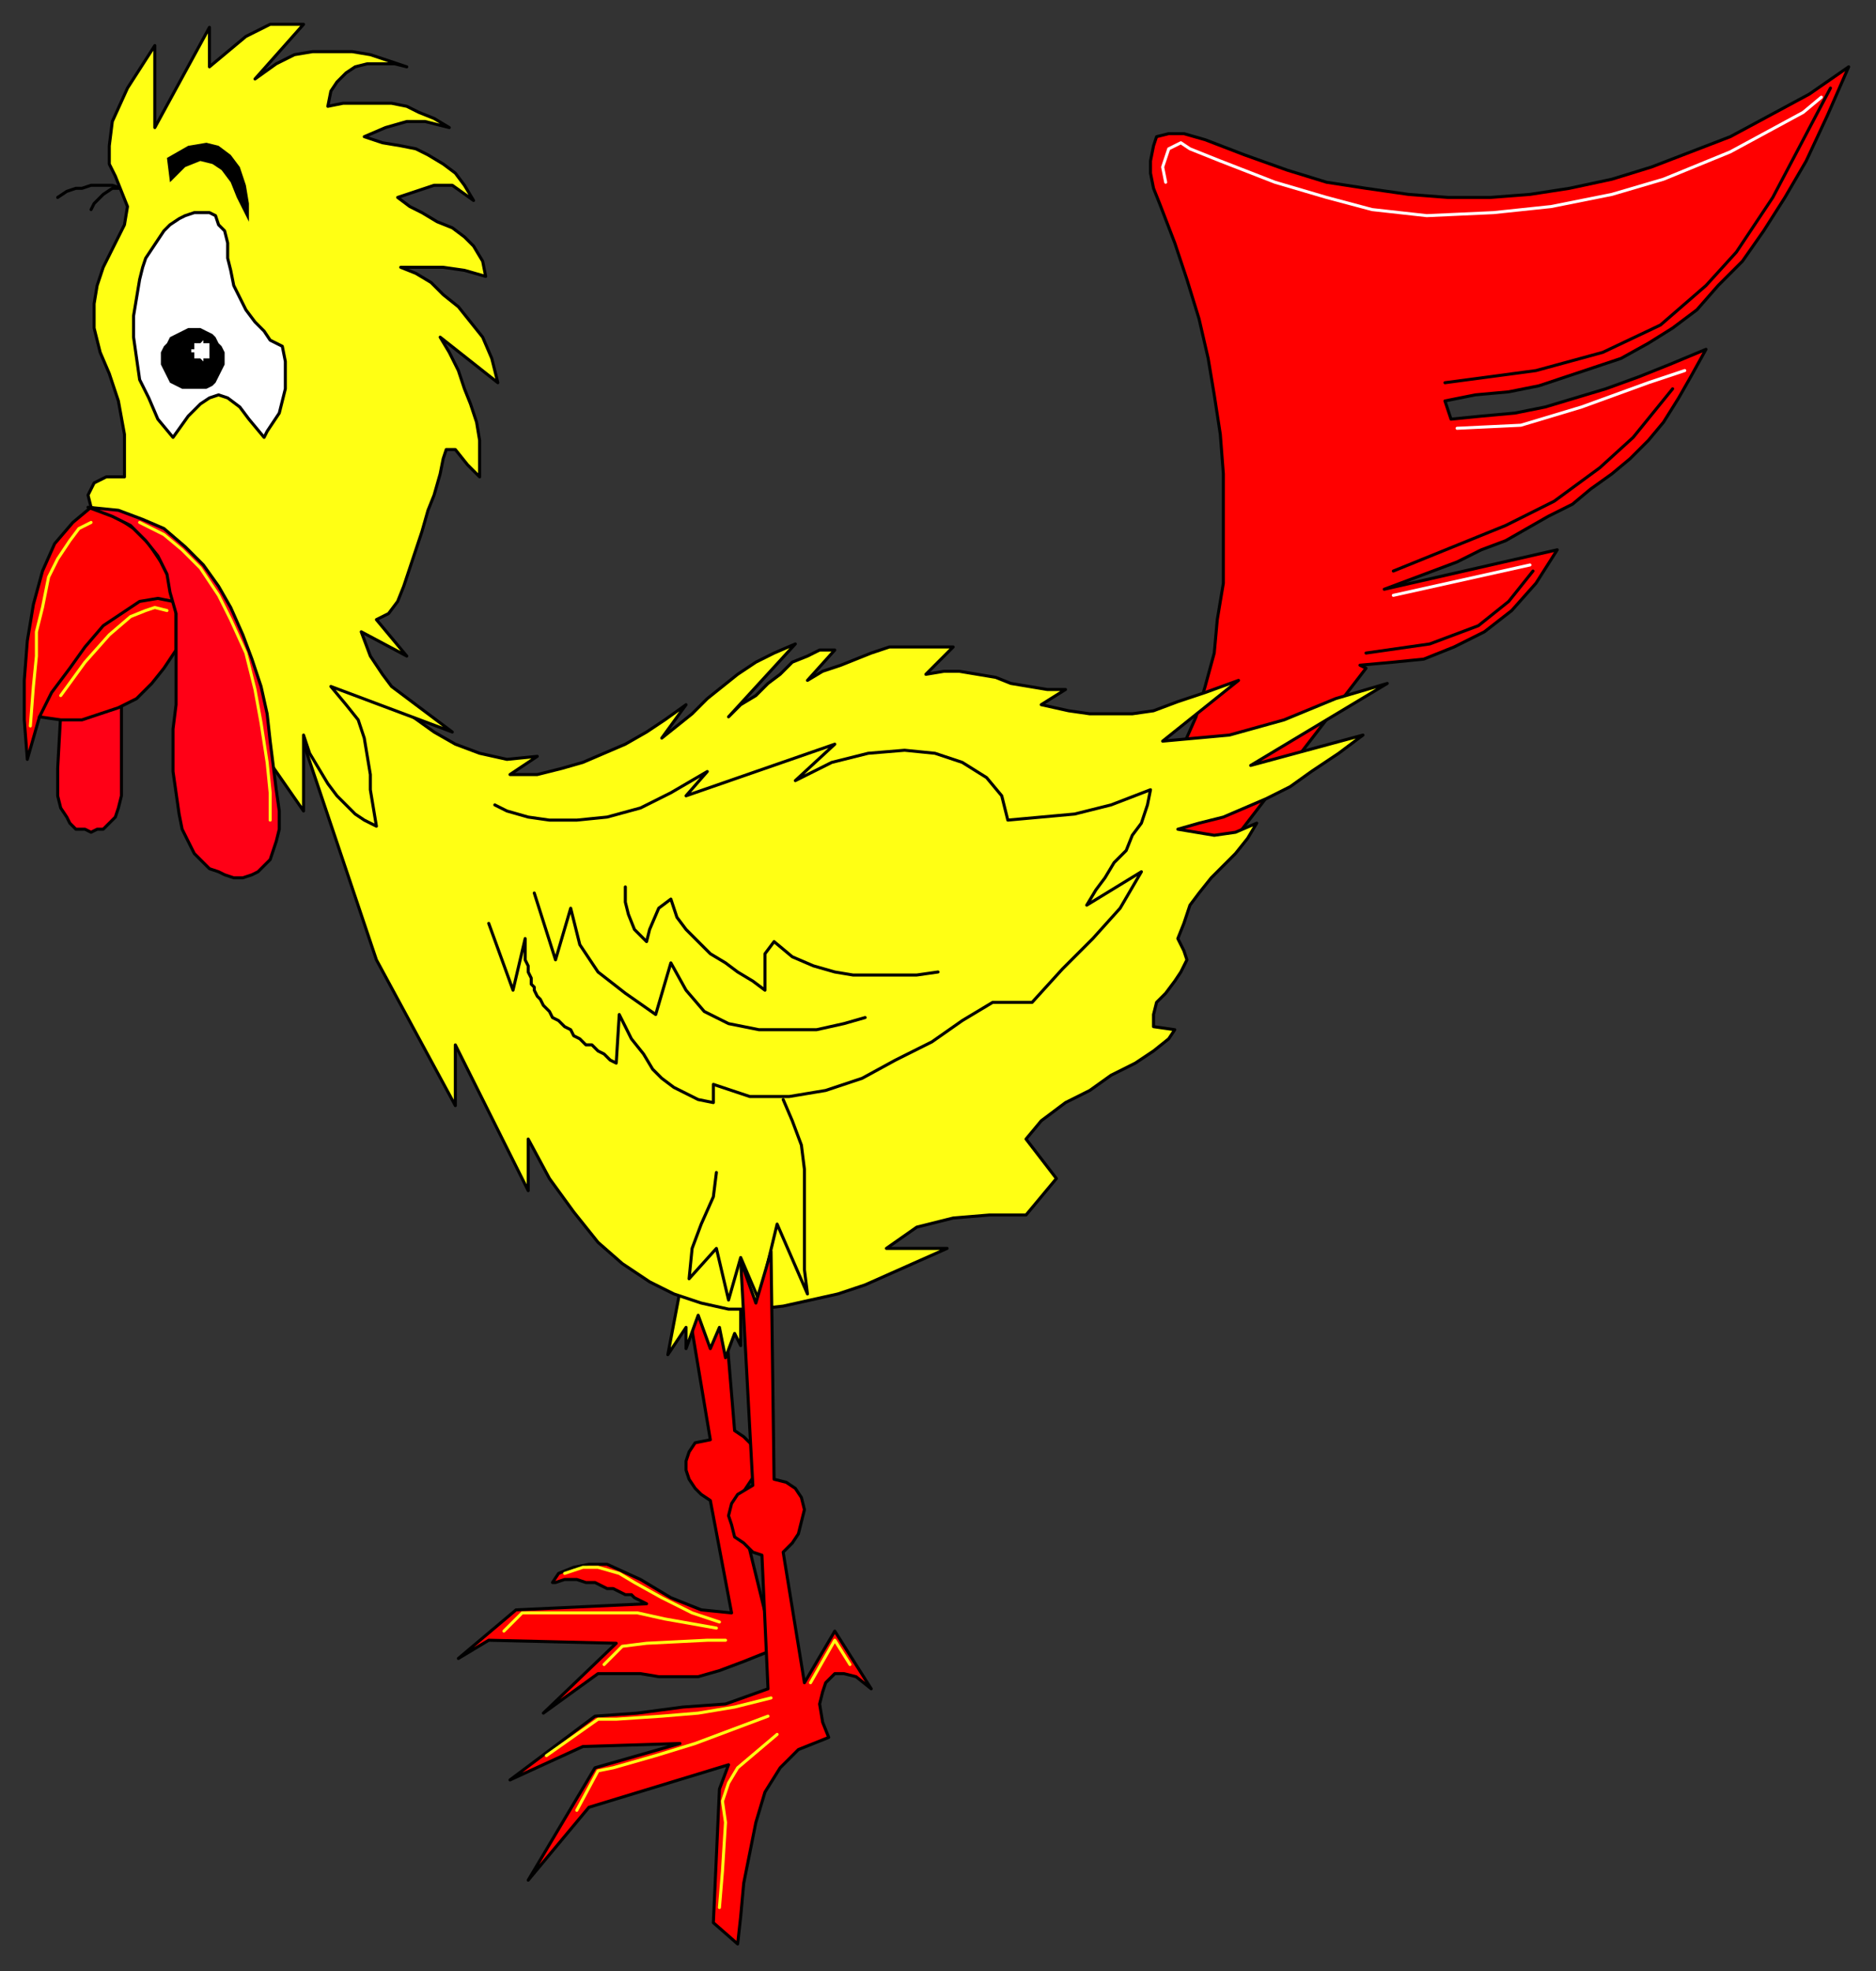 <?xml version="1.0" encoding="UTF-8" standalone="no"?>
<svg
   xmlns:dc="http://purl.org/dc/elements/1.1/"
   xmlns:cc="http://creativecommons.org/ns#"
   xmlns:rdf="http://www.w3.org/1999/02/22-rdf-syntax-ns#"
   xmlns:svg="http://www.w3.org/2000/svg"
   xmlns="http://www.w3.org/2000/svg"
   xmlns:sodipodi="http://sodipodi.sourceforge.net/DTD/sodipodi-0.dtd"
   xmlns:inkscape="http://www.inkscape.org/namespaces/inkscape"
   version="1.0"
   width="163.512mm"
   height="171.715mm"
   id="svg77"
   sodipodi:docname="CBIRD043.WMF">
  <rect width="100%" height="100%" fill="#333333" stroke="none"/>
  <sodipodi:namedview
     pagecolor="#ffffff"
     bordercolor="#666666"
     borderopacity="1"
     objecttolerance="10"
     gridtolerance="10"
     guidetolerance="10"
     inkscape:pageopacity="0"
     inkscape:pageshadow="2"
     inkscape:window-width="640"
     inkscape:window-height="480"
     id="namedview79" />
  <defs
     id="defs3">
    <pattern
       id="WMFhbasepattern"
       patternUnits="userSpaceOnUse"
       width="6"
       height="6"
       x="0"
       y="0" />
  </defs>
  <path
     style="fill:#ff0016;fill-rule:evenodd;fill-opacity:1;stroke:#000000;stroke-width:1px;stroke-linecap:round;stroke-linejoin:round;stroke-miterlimit:4;stroke-dasharray:none;stroke-opacity:1;"
     d="  M 20,235   L 19,253   L 19,258   L 19,262   L 20,266   L 22,269   L 23,271   L 25,273   L 28,273   L 30,274   L 32,273   L 34,273   L 36,271   L 38,269   L 39,266   L 40,262   L 40,258   L 40,254   L 40,232   L 20,235  z "
     id="path5" />
  <path
     style="fill:#ff0000;fill-rule:evenodd;fill-opacity:1;stroke:#000000;stroke-width:1px;stroke-linecap:round;stroke-linejoin:round;stroke-miterlimit:4;stroke-dasharray:none;stroke-opacity:1;"
     d="  M 227,432   L 234,474   L 229,475   L 227,478   L 226,481   L 226,484   L 227,487   L 229,490   L 231,492   L 234,494   L 241,531   L 231,530   L 221,526   L 211,520   L 200,515   L 194,515   L 189,516   L 184,518   L 182,521   L 183,521   L 186,520   L 188,520   L 190,520   L 193,521   L 195,521   L 196,521   L 198,522   L 200,523   L 202,523   L 204,524   L 206,525   L 208,525   L 209,526   L 211,527   L 213,528   L 170,530   L 151,546   L 161,540   L 203,541   L 179,564   L 197,551   L 204,551   L 211,551   L 217,552   L 223,552   L 230,552   L 237,550   L 245,547   L 255,543   L 243,494   L 245,491   L 247,488   L 249,485   L 249,482   L 249,479   L 248,476   L 245,473   L 242,471   L 239,435   L 227,432  z "
     id="path7" />
  <path
     style="fill:#ffff14;fill-rule:evenodd;fill-opacity:1;stroke:#000000;stroke-width:1px;stroke-linecap:round;stroke-linejoin:round;stroke-miterlimit:4;stroke-dasharray:none;stroke-opacity:1;"
     d="  M 224,425   L 244,430   L 244,443   L 242,439   L 239,447   L 237,437   L 234,444   L 230,433   L 226,444   L 226,437   L 220,446   L 224,425  z "
     id="path9" />
  <path
     style="fill:#ff0000;fill-rule:evenodd;fill-opacity:1;stroke:#000000;stroke-width:1px;stroke-linecap:round;stroke-linejoin:round;stroke-miterlimit:4;stroke-dasharray:none;stroke-opacity:1;"
     d="  M 385,254   L 390,245   L 394,236   L 397,226   L 400,215   L 401,204   L 403,192   L 403,180   L 403,168   L 403,156   L 402,143   L 400,130   L 398,118   L 395,105   L 391,92   L 387,80   L 382,67   L 380,62   L 379,57   L 379,53   L 380,48   L 381,45   L 385,44   L 390,44   L 397,46   L 410,51   L 424,56   L 437,60   L 450,62   L 464,64   L 477,65   L 491,65   L 504,64   L 517,62   L 531,59   L 544,55   L 557,50   L 570,45   L 583,38   L 596,31   L 609,22   L 602,38   L 595,53   L 588,65   L 581,76   L 574,86   L 566,94   L 559,102   L 551,108   L 543,113   L 534,118   L 525,121   L 516,124   L 507,127   L 497,129   L 486,130   L 476,132   L 478,138   L 488,137   L 499,136   L 509,134   L 519,131   L 529,128   L 540,124   L 550,120   L 562,115   L 557,124   L 553,131   L 548,139   L 543,145   L 537,151   L 531,156   L 524,161   L 518,166   L 510,170   L 503,174   L 496,178   L 488,181   L 480,185   L 472,188   L 464,191   L 456,194   L 513,181   L 506,192   L 498,201   L 489,208   L 479,213   L 469,217   L 459,218   L 448,219   L 450,220   L 393,294   L 385,254  z "
     id="path11" />
  <path
     style="fill:#ff0000;fill-rule:evenodd;fill-opacity:1;stroke:#000000;stroke-width:1px;stroke-linecap:round;stroke-linejoin:round;stroke-miterlimit:4;stroke-dasharray:none;stroke-opacity:1;"
     d="  M 30,167   L 24,172   L 18,179   L 14,188   L 11,199   L 9,211   L 8,224   L 8,237   L 9,250   L 13,236   L 20,237   L 27,237   L 33,235   L 39,233   L 45,230   L 50,225   L 54,220   L 58,214   L 58,206   L 58,199   L 56,191   L 53,185   L 49,179   L 44,174   L 38,170   L 30,167  z "
     id="path13" />
  <path
     style="fill:none;stroke:#000000;stroke-width:1px;stroke-linecap:round;stroke-linejoin:round;stroke-miterlimit:4;stroke-dasharray:none;stroke-opacity:1;"
     d="  M 13,236   L 17,228   L 23,220   L 28,213   L 34,206   L 40,202   L 46,198   L 52,197   L 57,198  "
     id="path15" />
  <path
     style="fill:none;stroke:#000000;stroke-width:1px;stroke-linecap:round;stroke-linejoin:round;stroke-miterlimit:4;stroke-dasharray:none;stroke-opacity:1;"
     d="  M 19,65   L 22,63   L 25,62   L 27,62   L 30,61   L 32,61   L 34,61   L 37,61   L 40,62   L 38,62   L 37,62   L 34,64   L 32,66   L 31,67   L 30,69  "
     id="path17" />
  <path
     style="fill:#ffff14;fill-rule:evenodd;fill-opacity:1;stroke:#000000;stroke-width:1px;stroke-linecap:round;stroke-linejoin:round;stroke-miterlimit:4;stroke-dasharray:none;stroke-opacity:1;"
     d="  M 89,212   L 124,316   L 150,364   L 150,344   L 174,392   L 174,375   L 181,388   L 189,399   L 197,409   L 205,416   L 214,422   L 222,426   L 231,429   L 240,431   L 249,431   L 258,430   L 267,428   L 276,426   L 285,423   L 294,419   L 303,415   L 312,411   L 292,411   L 302,404   L 314,401   L 326,400   L 338,400   L 348,388   L 338,375   L 343,369   L 351,363   L 359,359   L 366,354   L 374,350   L 380,346   L 385,342   L 387,339   L 380,338   L 380,334   L 381,330   L 384,327   L 387,323   L 389,320   L 391,316   L 390,313   L 388,309   L 390,304   L 392,298   L 395,294   L 399,289   L 403,285   L 407,281   L 411,276   L 414,271   L 407,274   L 400,275   L 394,274   L 388,273   L 395,271   L 403,269   L 410,266   L 417,263   L 425,259   L 432,254   L 441,248   L 449,242   L 412,252   L 457,225   L 440,230   L 423,237   L 405,242   L 383,244   L 408,224   L 397,228   L 388,231   L 380,234   L 373,235   L 366,235   L 359,235   L 352,234   L 343,232   L 351,227   L 345,227   L 339,226   L 333,225   L 328,223   L 322,222   L 316,221   L 311,221   L 305,222   L 314,213   L 306,213   L 299,213   L 293,213   L 287,215   L 282,217   L 277,219   L 271,221   L 266,224   L 275,214   L 270,214   L 266,216   L 261,218   L 257,222   L 253,225   L 249,229   L 244,232   L 240,236   L 262,212   L 255,215   L 249,218   L 243,222   L 238,226   L 233,230   L 228,235   L 223,239   L 218,243   L 226,232   L 219,237   L 213,241   L 206,245   L 199,248   L 192,251   L 185,253   L 177,255   L 168,255   L 177,249   L 167,250   L 158,248   L 150,245   L 143,241   L 136,236   L 129,230   L 123,226   L 115,222   L 89,212  z "
     id="path19" />
  <path
     style="fill:none;stroke:#000000;stroke-width:1px;stroke-linecap:round;stroke-linejoin:round;stroke-miterlimit:4;stroke-dasharray:none;stroke-opacity:1;"
     d="  M 163,265   L 167,267   L 174,269   L 181,270   L 190,270   L 200,269   L 211,266   L 221,261   L 233,254   L 226,262   L 275,245   L 262,257   L 274,251   L 286,248   L 298,247   L 308,248   L 317,251   L 325,256   L 330,262   L 332,270   L 343,269   L 354,268   L 366,265   L 379,260   L 378,265   L 376,271   L 373,275   L 371,280   L 367,284   L 364,289   L 361,293   L 358,298   L 376,287   L 369,299   L 360,309   L 350,319   L 340,330   L 327,330   L 317,336   L 307,343   L 295,349   L 284,355   L 272,359   L 260,361   L 247,361   L 235,357   L 235,363   L 230,362   L 226,360   L 222,358   L 218,355   L 215,352   L 212,347   L 208,342   L 204,334   L 203,350   L 201,349   L 200,348   L 199,347   L 197,346   L 196,345   L 195,344   L 193,344   L 192,343   L 191,342   L 189,341   L 188,339   L 186,338   L 184,336   L 182,335   L 181,333   L 179,331   L 178,329   L 177,328   L 176,326   L 176,325   L 175,324   L 175,322   L 174,320   L 174,318   L 173,316   L 173,314   L 173,312   L 173,310   L 173,309   L 169,326   L 161,304  "
     id="path21" />
  <path
     style="fill:none;stroke:#000000;stroke-width:1px;stroke-linecap:round;stroke-linejoin:round;stroke-miterlimit:4;stroke-dasharray:none;stroke-opacity:1;"
     d="  M 176,294   L 183,316   L 188,299   L 191,311   L 197,320   L 206,327   L 216,334   L 221,317   L 226,326   L 232,333   L 240,337   L 250,339   L 259,339   L 269,339   L 278,337   L 285,335  "
     id="path23" />
  <path
     style="fill:none;stroke:#000000;stroke-width:1px;stroke-linecap:round;stroke-linejoin:round;stroke-miterlimit:4;stroke-dasharray:none;stroke-opacity:1;"
     d="  M 206,292   L 206,297   L 207,301   L 209,306   L 213,310   L 214,306   L 217,299   L 221,296   L 223,302   L 226,306   L 230,310   L 234,314   L 239,317   L 243,320   L 248,323   L 252,326   L 252,322   L 252,318   L 252,314   L 255,310   L 261,315   L 268,318   L 275,320   L 281,321   L 288,321   L 295,321   L 302,321   L 309,320  "
     id="path25" />
  <path
     style="fill:none;stroke:#000000;stroke-width:1px;stroke-linecap:round;stroke-linejoin:round;stroke-miterlimit:4;stroke-dasharray:none;stroke-opacity:1;"
     d="  M 258,362   L 261,369   L 264,377   L 265,385   L 265,393   L 265,401   L 265,409   L 265,418   L 266,426   L 256,403   L 250,428   L 244,414   L 240,428   L 236,411   L 227,421   L 228,411   L 231,403   L 235,394   L 236,386  "
     id="path27" />
  <path
     style="fill:#ff0000;fill-rule:evenodd;fill-opacity:1;stroke:#000000;stroke-width:1px;stroke-linecap:round;stroke-linejoin:round;stroke-miterlimit:4;stroke-dasharray:none;stroke-opacity:1;"
     d="  M 244,415   L 248,489   L 243,492   L 241,495   L 240,499   L 241,502   L 242,506   L 245,508   L 248,511   L 251,512   L 253,556   L 239,561   L 225,562   L 210,564   L 196,565   L 168,586   L 192,575   L 224,574   L 196,582   L 174,619   L 194,595   L 240,581   L 237,589   L 235,633   L 243,640   L 244,631   L 245,620   L 247,610   L 249,600   L 252,590   L 257,582   L 263,576   L 273,572   L 271,567   L 270,561   L 271,557   L 272,554   L 275,551   L 278,551   L 282,552   L 287,556   L 275,537   L 265,554   L 258,511   L 261,508   L 263,505   L 264,501   L 265,497   L 264,493   L 262,490   L 259,488   L 255,487   L 254,412   L 249,429   L 244,415  z "
     id="path29" />
  <path
     style="fill:#ffff14;fill-rule:evenodd;fill-opacity:1;stroke:#000000;stroke-width:1px;stroke-linecap:round;stroke-linejoin:round;stroke-miterlimit:4;stroke-dasharray:none;stroke-opacity:1;"
     d="  M 84,244   L 100,267   L 100,242   L 102,248   L 105,253   L 108,258   L 111,262   L 114,265   L 117,268   L 120,270   L 124,272   L 123,266   L 122,260   L 122,255   L 121,249   L 120,243   L 118,237   L 114,232   L 109,226   L 149,241   L 145,238   L 141,235   L 137,232   L 133,229   L 129,226   L 126,222   L 122,216   L 119,208   L 134,216   L 124,204   L 128,202   L 131,198   L 133,193   L 135,187   L 137,181   L 139,175   L 141,168   L 143,163   L 145,156   L 146,151   L 147,148   L 150,148   L 154,153   L 158,157   L 158,151   L 158,145   L 157,139   L 155,133   L 153,128   L 151,122   L 148,116   L 145,111   L 164,126   L 162,118   L 159,111   L 155,106   L 151,101   L 146,97   L 142,93   L 137,90   L 132,88   L 139,88   L 146,88   L 153,89   L 160,91   L 159,86   L 156,81   L 153,78   L 149,75   L 144,73   L 139,70   L 135,68   L 131,65   L 137,63   L 143,61   L 149,61   L 156,66   L 153,61   L 150,57   L 146,54   L 141,51   L 137,49   L 132,48   L 126,47   L 120,45   L 127,42   L 134,40   L 140,40   L 148,42   L 143,39   L 138,37   L 134,35   L 129,34   L 123,34   L 118,34   L 113,34   L 108,35   L 109,30   L 111,27   L 114,24   L 117,22   L 121,21   L 125,21   L 130,21   L 134,22   L 128,20   L 122,18   L 116,17   L 110,17   L 103,17   L 97,18   L 91,21   L 84,26   L 100,8   L 89,8   L 81,12   L 75,17   L 69,22   L 69,9   L 51,42   L 51,15   L 42,29   L 37,40   L 36,48   L 36,54   L 38,58   L 40,63   L 42,68   L 41,74   L 37,82   L 34,88   L 32,94   L 31,100   L 31,104   L 31,108   L 32,112   L 33,116   L 36,123   L 39,132   L 41,143   L 41,157   L 35,157   L 31,159   L 29,163   L 30,167   L 52,176   L 84,244  z "
     id="path31" />
  <path
     style="fill:#ff0016;fill-rule:evenodd;fill-opacity:1;stroke:#000000;stroke-width:1px;stroke-linecap:round;stroke-linejoin:round;stroke-miterlimit:4;stroke-dasharray:none;stroke-opacity:1;"
     d="  M 29,167   L 39,168   L 47,171   L 54,174   L 61,180   L 67,186   L 72,193   L 76,200   L 80,209   L 83,217   L 86,226   L 88,235   L 89,244   L 90,252   L 91,260   L 92,267   L 92,273   L 91,277   L 90,280   L 89,283   L 87,285   L 85,287   L 83,288   L 80,289   L 77,289   L 74,288   L 72,287   L 69,286   L 67,284   L 64,281   L 62,277   L 60,273   L 59,268   L 58,261   L 57,254   L 57,247   L 57,240   L 58,232   L 58,225   L 58,217   L 58,209   L 58,202   L 56,195   L 55,189   L 52,183   L 48,178   L 43,173   L 37,170   L 29,167  z "
     id="path33" />
  <path
     style="fill:#ffffff;fill-rule:evenodd;fill-opacity:1;stroke:#000000;stroke-width:1px;stroke-linecap:round;stroke-linejoin:round;stroke-miterlimit:4;stroke-dasharray:none;stroke-opacity:1;"
     d="  M 57,144   L 52,138   L 49,131   L 46,125   L 45,118   L 44,111   L 44,104   L 45,98   L 46,92   L 47,88   L 48,85   L 50,82   L 52,79   L 54,76   L 56,74   L 59,72   L 61,71   L 64,70   L 66,70   L 69,70   L 71,71   L 72,74   L 74,76   L 75,80   L 75,85   L 76,89   L 77,94   L 79,98   L 81,102   L 84,106   L 87,109   L 89,112   L 93,114   L 94,119   L 94,124   L 94,128   L 93,132   L 92,136   L 90,139   L 88,142   L 87,144   L 82,138   L 79,134   L 75,131   L 72,130   L 69,131   L 66,133   L 62,137   L 57,144  z "
     id="path35" />
  <path
     style="fill:#000000;fill-rule:evenodd;fill-opacity:1;stroke:none;"
     d="  M 64,108   L 66,108   L 68,109   L 70,110   L 71,111   L 72,113   L 73,114   L 74,116   L 74,118   L 74,120   L 73,122   L 72,124   L 71,126   L 70,127   L 68,128   L 66,128   L 64,128   L 62,128   L 60,128   L 58,127   L 56,126   L 55,124   L 54,122   L 53,120   L 53,118   L 53,116   L 54,114   L 55,113   L 56,111   L 58,110   L 60,109   L 62,108   L 64,108  z "
     id="path37" />
  <path
     style="fill:none;stroke:none;"
     d="  M 103,146   L 101,147   L 99,147   L 96,147   L 94,147   L 92,147   L 90,146   L 88,145   L 87,144   L 88,144   L 90,144   L 91,144   L 93,144   L 94,144   L 96,144   L 97,143   L 99,142  "
     id="path39" />
  <path
     style="fill:#000000;fill-rule:evenodd;fill-opacity:1;stroke:none;"
     d="  M 55,52   L 56,60   L 61,55   L 66,53   L 70,54   L 73,56   L 76,60   L 78,65   L 80,69   L 82,73   L 82,67   L 81,61   L 79,55   L 76,51   L 72,48   L 68,47   L 62,48   L 55,52  z "
     id="path41" />
  <path
     style="fill:none;stroke:#ffff14;stroke-width:1px;stroke-linecap:round;stroke-linejoin:round;stroke-miterlimit:4;stroke-dasharray:none;stroke-opacity:1;"
     d="  M 30,172   L 26,174   L 23,178   L 19,184   L 16,190   L 14,200   L 12,208   L 12,216   L 11,226   L 10,239  "
     id="path43" />
  <path
     style="fill:none;stroke:#ffff14;stroke-width:1px;stroke-linecap:round;stroke-linejoin:round;stroke-miterlimit:4;stroke-dasharray:none;stroke-opacity:1;"
     d="  M 55,201   L 51,200   L 48,201   L 43,203   L 36,209   L 28,218   L 20,229  "
     id="path45" />
  <path
     style="fill:#ffffff;fill-rule:evenodd;fill-opacity:1;stroke:none;"
     d="  M 69,115   L 69,115   L 69,115   L 69,115   L 69,114   L 69,114   L 69,114   L 69,114   L 69,113   L 69,113   L 68,113   L 68,113   L 68,113   L 68,113   L 68,113   L 67,113   L 67,113   L 67,113   L 67,112   L 66,113   L 66,113   L 66,113   L 66,113   L 65,113   L 65,113   L 65,113   L 65,113   L 64,113   L 64,113   L 64,114   L 64,114   L 64,114   L 64,114   L 64,115   L 63,115   L 63,115   L 63,115   L 63,116   L 63,116   L 64,116   L 64,117   L 64,117   L 64,117   L 64,117   L 64,117   L 64,118   L 65,118   L 65,118   L 65,118   L 65,118   L 66,118   L 66,118   L 66,118   L 66,118   L 67,119   L 67,118   L 67,118   L 67,118   L 68,118   L 68,118   L 68,118   L 68,118   L 68,118   L 69,118   L 69,117   L 69,117   L 69,117   L 69,117   L 69,117   L 69,116   L 69,116   L 69,116   L 69,115  z "
     id="path47" />
  <path
     style="fill:none;stroke:#ffff14;stroke-width:1px;stroke-linecap:round;stroke-linejoin:round;stroke-miterlimit:4;stroke-dasharray:none;stroke-opacity:1;"
     d="  M 46,172   L 54,176   L 60,181   L 66,187   L 72,196   L 76,204   L 81,215   L 84,227   L 86,238   L 88,251   L 89,261   L 89,270  "
     id="path49" />
  <path
     style="fill:none;stroke:#ffff14;stroke-width:1px;stroke-linecap:round;stroke-linejoin:round;stroke-miterlimit:4;stroke-dasharray:none;stroke-opacity:1;"
     d="  M 254,559   L 242,562   L 230,564   L 218,565   L 203,566   L 197,566   L 180,578  "
     id="path51" />
  <path
     style="fill:none;stroke:#ffff14;stroke-width:1px;stroke-linecap:round;stroke-linejoin:round;stroke-miterlimit:4;stroke-dasharray:none;stroke-opacity:1;"
     d="  M 253,565   L 229,574   L 216,578   L 202,582   L 197,583   L 190,596  "
     id="path53" />
  <path
     style="fill:none;stroke:#ffff14;stroke-width:1px;stroke-linecap:round;stroke-linejoin:round;stroke-miterlimit:4;stroke-dasharray:none;stroke-opacity:1;"
     d="  M 256,571   L 243,582   L 240,587   L 238,593   L 239,600   L 238,616   L 237,628  "
     id="path55" />
  <path
     style="fill:none;stroke:#ffff14;stroke-width:1px;stroke-linecap:round;stroke-linejoin:round;stroke-miterlimit:4;stroke-dasharray:none;stroke-opacity:1;"
     d="  M 267,554   L 275,540   L 280,548  "
     id="path57" />
  <path
     style="fill:none;stroke:#ffff14;stroke-width:1px;stroke-linecap:round;stroke-linejoin:round;stroke-miterlimit:4;stroke-dasharray:none;stroke-opacity:1;"
     d="  M 186,518   L 192,516   L 197,516   L 204,518   L 209,521   L 218,526   L 228,531   L 237,534  "
     id="path59" />
  <path
     style="fill:none;stroke:#ffff14;stroke-width:1px;stroke-linecap:round;stroke-linejoin:round;stroke-miterlimit:4;stroke-dasharray:none;stroke-opacity:1;"
     d="  M 166,537   L 172,531   L 180,531   L 210,531   L 219,533   L 236,536  "
     id="path61" />
  <path
     style="fill:none;stroke:#ffff14;stroke-width:1px;stroke-linecap:round;stroke-linejoin:round;stroke-miterlimit:4;stroke-dasharray:none;stroke-opacity:1;"
     d="  M 199,548   L 205,542   L 213,541   L 233,540   L 239,540  "
     id="path63" />
  <path
     style="fill:none;stroke:#000000;stroke-width:1px;stroke-linecap:round;stroke-linejoin:round;stroke-miterlimit:4;stroke-dasharray:none;stroke-opacity:1;"
     d="  M 476,126   L 506,122   L 528,116   L 547,107   L 562,94   L 572,83   L 584,65   L 603,29  "
     id="path65" />
  <path
     style="fill:none;stroke:#000000;stroke-width:1px;stroke-linecap:round;stroke-linejoin:round;stroke-miterlimit:4;stroke-dasharray:none;stroke-opacity:1;"
     d="  M 459,188   L 496,173   L 512,165   L 527,154   L 538,144   L 551,128  "
     id="path67" />
  <path
     style="fill:none;stroke:#000000;stroke-width:1px;stroke-linecap:round;stroke-linejoin:round;stroke-miterlimit:4;stroke-dasharray:none;stroke-opacity:1;"
     d="  M 450,215   L 471,212   L 487,206   L 497,198   L 505,188  "
     id="path69" />
  <path
     style="fill:none;stroke:#ffffff;stroke-width:1px;stroke-linecap:round;stroke-linejoin:round;stroke-miterlimit:4;stroke-dasharray:none;stroke-opacity:1;"
     d="  M 480,141   L 501,140   L 521,134   L 543,126   L 555,122  "
     id="path71" />
  <path
     style="fill:none;stroke:#ffffff;stroke-width:1px;stroke-linecap:round;stroke-linejoin:round;stroke-miterlimit:4;stroke-dasharray:none;stroke-opacity:1;"
     d="  M 459,196   L 504,186  "
     id="path73" />
  <path
     style="fill:none;stroke:#ffffff;stroke-width:1px;stroke-linecap:round;stroke-linejoin:round;stroke-miterlimit:4;stroke-dasharray:none;stroke-opacity:1;"
     d="  M 384,60   L 383,55   L 385,49   L 389,47   L 392,49   L 402,53   L 420,60   L 437,65   L 452,69   L 470,71   L 492,70   L 511,68   L 531,64   L 548,59   L 570,50   L 594,37   L 600,32  "
     id="path75" />
</svg>
